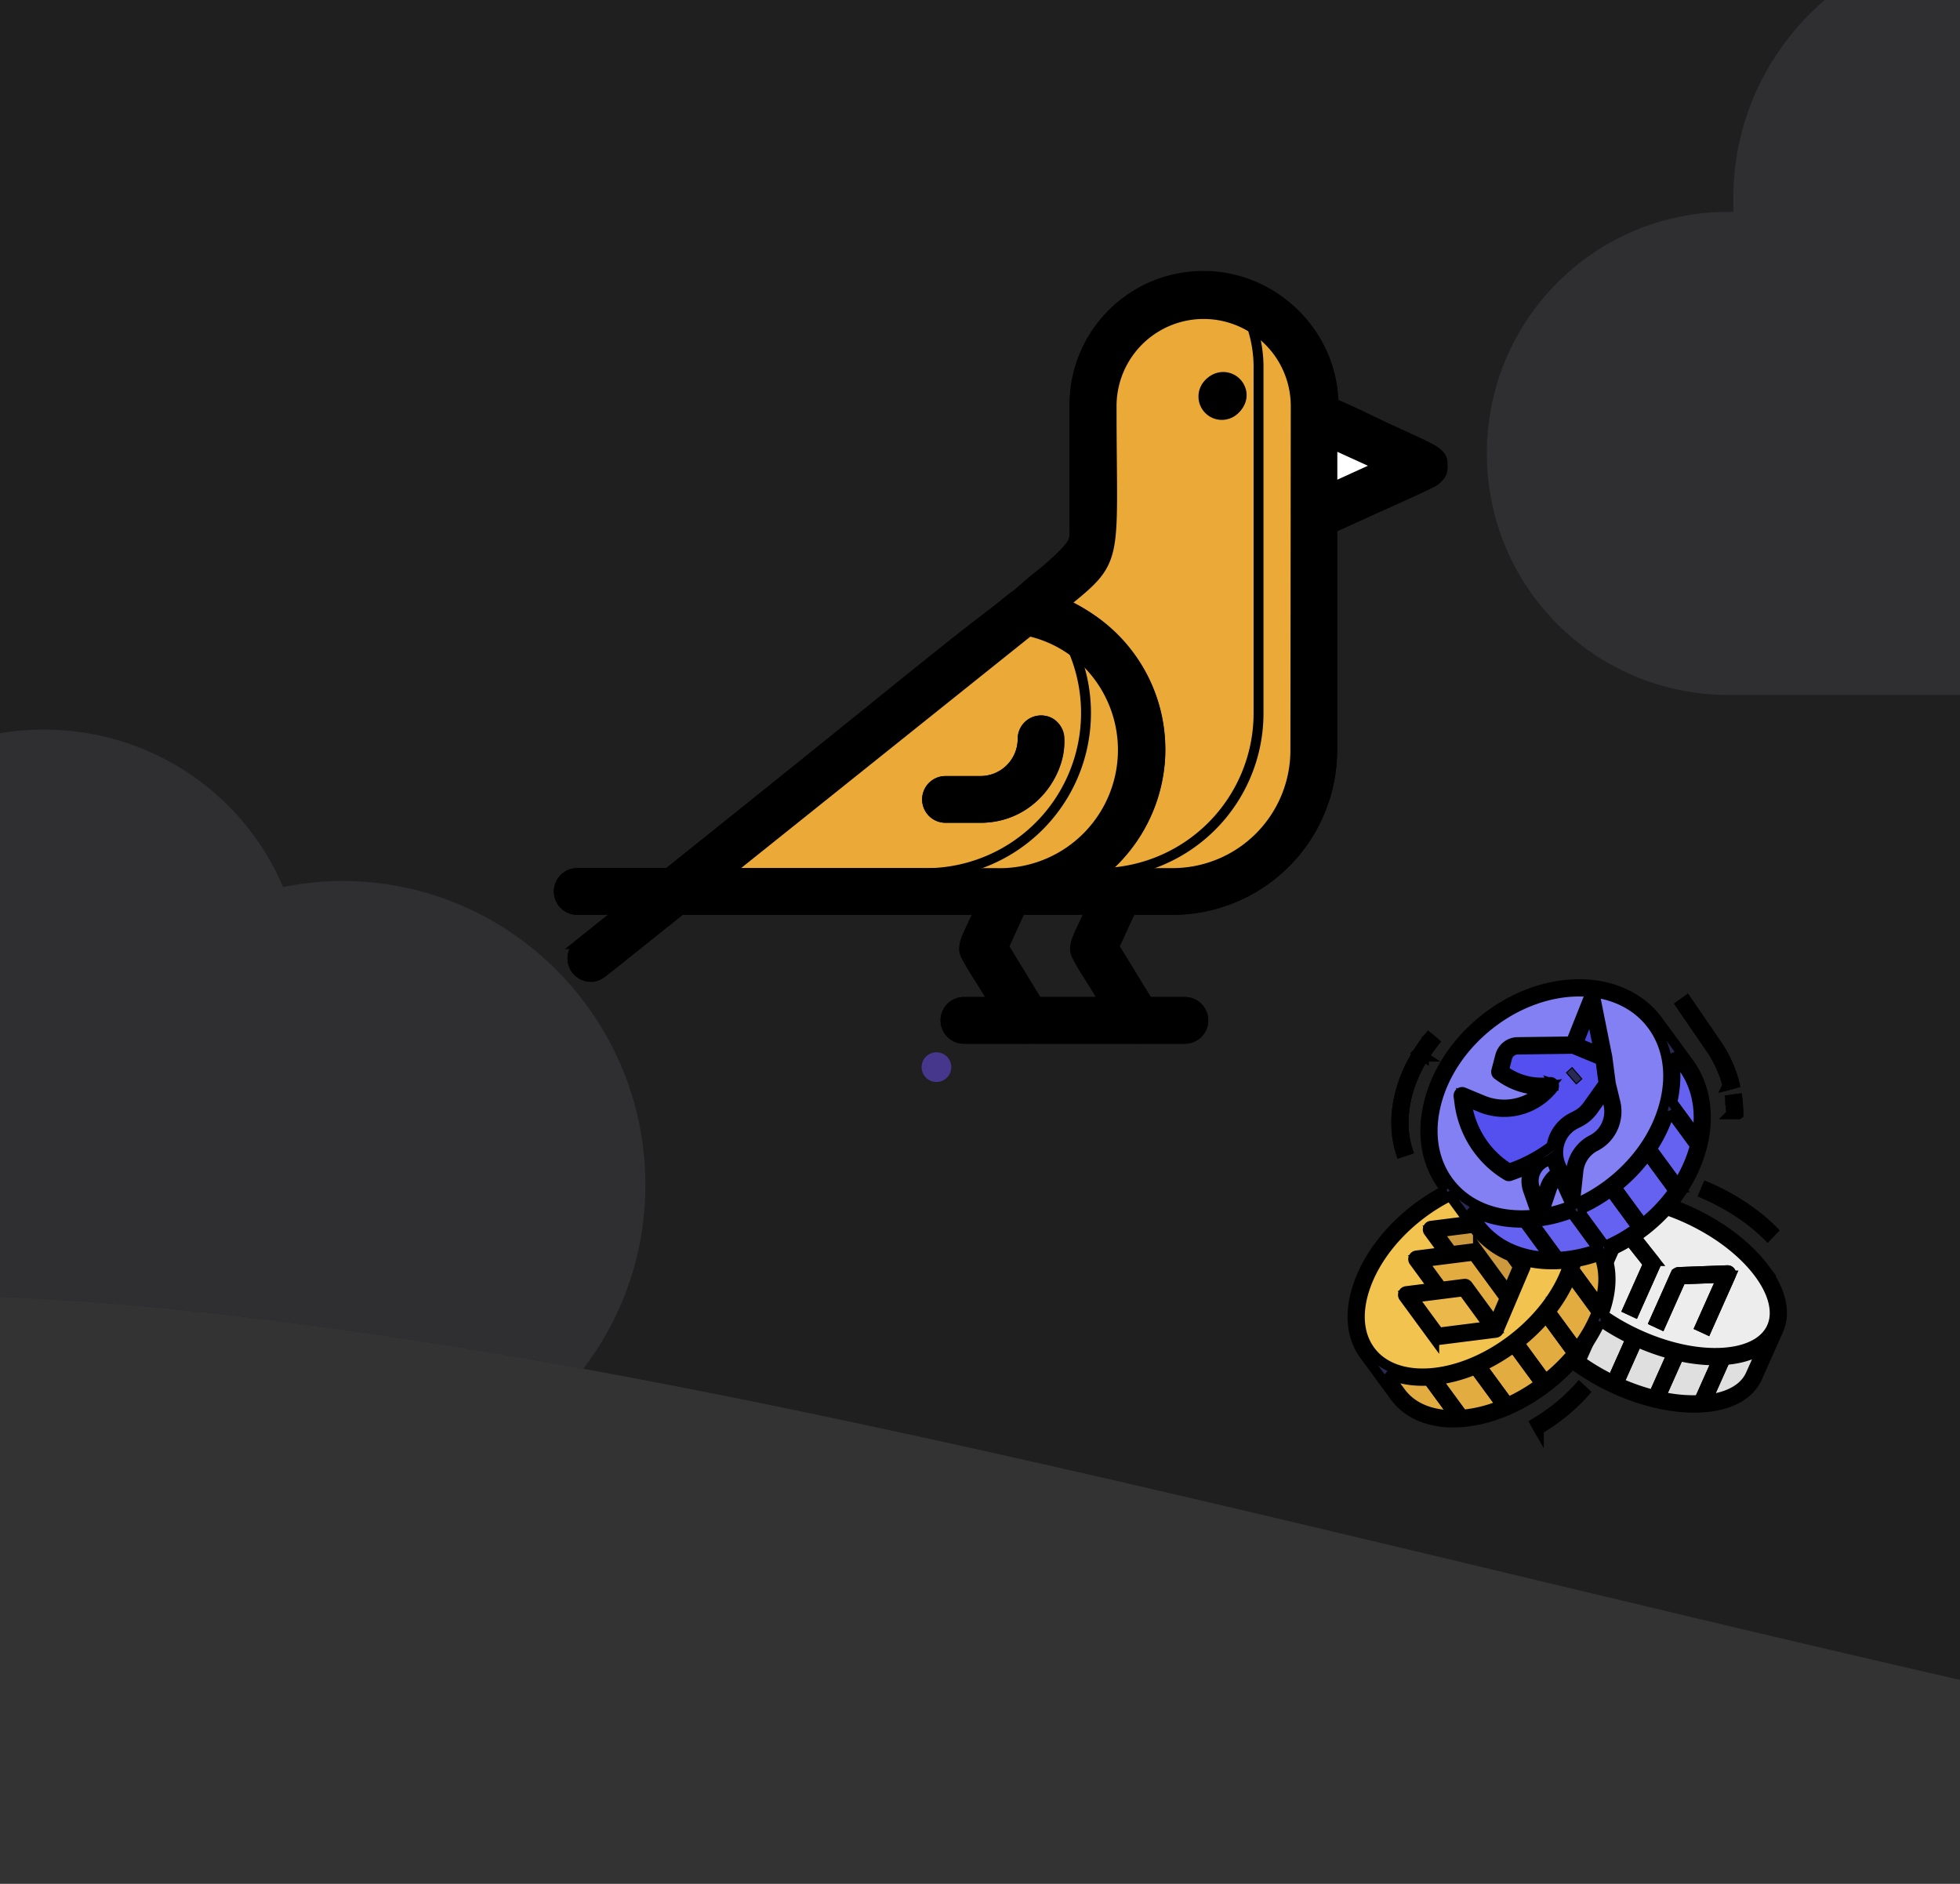 <svg xmlns="http://www.w3.org/2000/svg" xmlns:xlink="http://www.w3.org/1999/xlink" xml:space="preserve" width="198" height="190.3"><rect width="100%" height="100%" fill="#333333" stroke="none"/><path fill="#121214" d="M198-45.7H0V131c54.2 2.2 126.7 22.4 198 38.7z" opacity=".59"/><defs><path id="a" d="M198-45.7H0V131c54.2 2.2 126.7 22.4 198 38.7z"/></defs><clipPath id="b"><use xlink:href="#a"/></clipPath><path fill="#3a3a3f" d="M34.6 89q-3 0-6 .6c-4-9.4-13.3-15.9-24.2-15.9-14.5 0-26.3 11.8-26.3 26.3v1.4h-.5c-13.5 0-24.4 10.9-24.4 24.4s10.9 24.5 24.4 24.5h57c16.9 0 30.6-13.7 30.6-30.6S51.5 89 34.6 89" clip-path="url(#b)" opacity=".59"/><defs><path id="d" d="M198-45.7H0V131c54.2 2.2 126.7 22.4 198 38.7z"/></defs><clipPath id="e"><use xlink:href="#d"/></clipPath><path fill="#3a3a3f" d="M231.6 9q-3 0-6 .6c-4-9.4-13.3-15.9-24.2-15.9-14.5 0-26.3 11.8-26.3 26.3v1.4h-.5c-13.5 0-24.4 10.9-24.4 24.4s10.9 24.4 24.4 24.4h57c16.9 0 30.6-13.7 30.6-30.6S248.5 9 231.6 9" clip-path="url(#e)" opacity=".59"/><defs><path id="f" d="M198-45.7H0V131c54.2 2.2 126.7 22.4 198 38.7z"/></defs><clipPath id="g"><use xlink:href="#f"/></clipPath><circle cx="30.1" cy="-5.7" r="4" fill="#2189ff" clip-path="url(#g)"/><defs><path id="h" d="M198-45.7H0V131c54.2 2.2 126.7 22.4 198 38.7z"/></defs><clipPath id="i"><use xlink:href="#h"/></clipPath><circle cx="135.6" cy="-18.2" r="1.5" fill="#fff" clip-path="url(#i)"/><defs><path id="j" d="M198-45.7H0V131c54.2 2.2 126.7 22.4 198 38.7z"/></defs><clipPath id="k"><use xlink:href="#j"/></clipPath><circle cx="94.6" cy="107.8" r="1.5" fill="#6147d7" clip-path="url(#k)" opacity=".59"/><g stroke="null" transform="rotate(.008 157.669 119.677)"><path fill="#dfdfdf" d="m156.571 123.643-2.132 4.783c-1.515 3.396 2.35 8.517 8.632 11.438 6.282 2.92 12.603 2.536 14.117-.86l2.133-4.783z"/><path fill="#ededed" d="M171.489 141.82q.425-.01.83-.05l2.325-5.213-.67-.311zm-4.591-.574q.368.095.73.174l2.47-5.538-.67-.311zm-4.16-1.541q.165.08.333.159.168.078.336.152l2.574-5.772-.67-.31zm-3.808-2.329q.296.227.608.447l2.593-5.815-.669-.311zm-2.83-2.711 2.69-6.032-.67-.311-2.529 5.67q.237.338.508.673z"/><ellipse cx="978.053" cy="-510.906" fill="#ededed" rx="72" ry="136" transform="matrix(.038 -.085 .084 .039 173.427 232.331)"/><path fill="#d6d6d6" d="m165.114 132.565-.669-.311 2.039-4.572-2.584-3.264-2.19 4.913-.67-.31 2.437-5.467a.368.375 0 0 1 .62-.08l3.101 3.916a.368.375 0 0 1 .05.392zm7.301 1.745-.67-.312 2.192-4.913-4.108.153-2.038 4.571-.67-.311 2.133-4.783a.368.375 0 0 1 .322-.22l4.928-.182a.368.375 0 0 1 .348.53z"/><path fill="#e2ac40" d="m161.218 125.567-3.084-4.207-20.012 15.295 3.083 4.207c2.677 3.651 9.326 3.187 14.853-1.036 5.526-4.224 7.836-10.608 5.16-14.26z"/><path fill="#f2c34e" d="m148.011 143.256-3.69-5.034-.588.45 3.405 4.646q.43-.014.873-.062zm.791-6.438-.588.45 3.65 4.98q.349-.141.697-.302zm3.837-2.283-.589.45 3.711 5.063q.149-.11.297-.222.147-.113.292-.228zm6.877 1.865-3.609-4.923-.588.45 3.717 5.07q.249-.295.48-.596zm-1.698-8.58 3.731 5.09q.17-.42.304-.838l-3.446-4.702z"/><ellipse cx="272.051" cy="-701.435" fill="#f2c34e" rx="136" ry="88" transform="matrix(.074 -.056 .055 .075 166.739 197.002)"/><path fill="#cc993e" d="m150.486 123.454-5.883.745 6.797 9.273 2.358-5.553z"/><path fill="#e2ac40" d="m149.013 126.456-5.883.744 5.41 7.385 2.524-.32 1.343-3.176z"/><path fill="#eab84b" d="m142.097 130.803 3.084 4.207 5.883-.745-3.084-4.207z"/><path fill="#6562f1" d="m170.3 107.572-3.085-4.207-21.189 16.194 3.084 4.208c3.406 4.647 10.91 4.789 16.762.317s7.834-11.865 4.427-16.512z"/><path fill="#8380f3" d="m168.366 110.572-.589.45 3.722 5.078q.135-.47.23-.939zm1.361 9.374-3.53-4.815-.588.45 3.674 5.013q.232-.32.444-.648zm-7.197-1.049-.59.45 3.635 4.958q.15-.109.297-.221.148-.113.292-.229zm-4.09 1.939-.588.45 3.78 5.156q.355-.133.71-.285zm-4.699 1.106-.588.45 3.631 4.954q.445.001.896-.03z"/><ellipse cx="364.464" cy="-888.387" fill="#8380f3" rx="144" ry="112" transform="matrix(.074 -.056 .055 .075 178.728 198.7)"/><path fill="#5350ef" d="m158.967 105.575-5.664.072a1.47 1.501 0 0 0-1.402 1.113l-.397 1.516.313.221a6.857 7.001 0 0 0 4.808 1.18 6.055 6.183 0 0 1-6.97 1.818l-1.95-.808.087.66a9.507 9.708 0 0 0 4.635 7.097 16.052 16.392 0 0 0 4.608-2.443l4.878-4.739a1.635 1.67 0 0 0 .493-1.43l-.393-2.994z"/><path fill="#8380f3" d="M472.285-917.157h8v16h-8z" transform="matrix(.069 -.062 .061 .07 181.617 201.843)"/><path fill="#4b48d7" d="m160.824 100.909-1.857 4.665 3.046 1.264z"/><path fill="#bebebe" d="M178.565 124.827c-1.55-1.547-3.563-2.92-5.823-3.97q-.294-.137-.588-.264l.286-.692q.303.13.606.272c2.337 1.087 4.423 2.51 6.033 4.117zm-23.107 19.576-.367-.65a18.947 19.347 0 0 0 1.89-1.273 18.585 18.978 0 0 0 2.547-2.345l.542.508a19.324 19.733 0 0 1-2.65 2.438 19.698 20.115 0 0 1-1.962 1.322zm-11.613-37.659-.619-.406a15.975 16.312 0 0 1 1.097-1.537l.568.477a15.237 15.558 0 0 0-1.046 1.466zm-2.339 9.673c-.9-2.824-.439-6.217 1.267-9.31l.64.369c-1.605 2.91-2.045 6.084-1.208 8.708zm34.1-3.87h-.735a11.334 11.573 0 0 0-.09-1.454l.729-.095a12.079 12.334 0 0 1 .096 1.549zm-1.1-2.908a11.259 11.497 0 0 0-1.677-3.706l-3.038-4.432.602-.43 3.038 4.432a11.99 12.243 0 0 1 1.786 3.946z"/><path fill="#7572f2" d="M157.655 118.16a2.434 2.485 0 0 0-1.231 1.429l-.862 2.578-.857-2.43a2.434 2.485 0 0 1 1.217-3.073l.24-.12a2.434 2.485 0 0 0 .97-.882l1.281-2.02.484 1.519a2.434 2.485 0 0 1-1.242 3z"/><path fill="#6562f1" d="M160.996 115.47a3.503 3.577 0 0 0-1.912 2.805l-.3 2.786-1.417-3.147a3.503 3.577 0 0 1 1.613-4.691l.42-.215a3.503 3.577 0 0 0 1.262-1.094l1.703-2.393.46 1.889a3.503 3.577 0 0 1-1.83 4.059z"/><path fill="#292956" d="M472.285-917.157h8v16h-8z" transform="matrix(.069 -.062 .061 .07 181.617 201.843)"/><path fill="#292956" d="M178.22 128.095c-1.667-2.208-4.288-4.216-7.38-5.654a24 24 0 0 0-1.91-.789c3.712-4.509 4.554-10.362 1.664-14.305l-3.084-4.207c-3.523-4.805-11.273-4.981-17.277-.393-2.895 2.213-4.962 5.193-5.82 8.392-.866 3.233-.398 6.303 1.319 8.645l.315.43a19.32 19.728 0 0 0-2.985 1.881c-2.73 2.086-4.782 4.755-5.781 7.515-1.02 2.816-.825 5.398.546 7.27l3.084 4.207c.698.952 1.654 1.658 2.841 2.1a8.873 9.06 0 0 0 3.047.512q.388 0 .789-.028c2.875-.2 5.961-1.46 8.69-3.545a19.406 19.816 0 0 0 2.568-2.348 22.788 23.27 0 0 0 4.073 2.427c2.793 1.3 5.678 1.996 8.218 1.996q.408 0 .802-.024c2.81-.17 4.792-1.243 5.584-3.018l2.132-4.782c.792-1.776.282-4.007-1.436-6.282zm-16.104-2.245-2.63-3.589a17.1 17.46 0 0 0 3.226-1.862l2.643 3.606a16.324 16.669 0 0 1-3.24 1.845zm-2.828 10.239-2.627-3.583a15.05 15.367 0 0 0 2.06-3.454l2.57 3.506q-.05.132-.103.263a14.2 14.5 0 0 1-1.9 3.268zm-5.952-8.12-1.01 2.38-3.02-4.118a.368.376 0 0 0-.339-.148l-2.309.292-1.38-1.883 3.574-.453a8.767 8.952 0 0 0 3.713 2.878zm-5.523 2.488 2.577 3.515-5.042.639-2.577-3.515zm.461-.624a.368.376 0 0 0-.34-.147l-2.309.292-1.82-2.485 5.041-.638 3.143 4.288-1.01 2.38zm1.13-6.291-1-1.366c1.449.839 3.175 1.3 5.08 1.337l.24.002q.126 0 .25-.003l2.533 3.455c-3.017-.076-5.538-1.29-7.103-3.425zm8.013 3.414-2.56-3.49a14.823 15.136 0 0 0 3.922-.915l2.624 3.58a13.884 14.177 0 0 1-3.986.825zm-.47-17.463a.367.375 0 0 0-.37-.189 6.476 6.613 0 0 1-4.551-1.116l-.1-.07.33-1.26a1.107 1.13 0 0 1 1.052-.835l5.59-.072 2.78 1.153.304 2.318-1.617 2.27a3.148 3.215 0 0 1-1.13.98l-.42.215a3.855 3.937 0 0 0-2.087 2.879 15.653 15.983 0 0 1-4.258 2.268 9.08 9.27 0 0 1-4.313-6.737l-.003-.019 1.362.565a6.39 6.525 0 0 0 7.394-1.93.368.375 0 0 0 .036-.42zm.754 8.264a3.123 3.189 0 0 1 1.443-4.199l.42-.215a3.887 3.969 0 0 0 1.395-1.209l1.24-1.74.27 1.106a3.118 3.184 0 0 1-1.638 3.633 3.856 3.937 0 0 0-2.112 3.101l-.155 1.439zm1.745-12.389 1.261-3.17.808 4.029zm-3.35 12.036.24-.12a2.802 2.861 0 0 0 .39-.237 3.913 3.996 0 0 0 .307 1.024l.155.343a2.78 2.839 0 0 0-1.107 1.456l-.528 1.564-.498-1.424a2.064 2.108 0 0 1 1.041-2.606zm5.486 14.298-2.545-3.473q.126-.368.227-.737a15.115 15.434 0 0 0 2.267-.612c.56 1.368.577 3.037.051 4.822zm4.362-8.147-2.644-3.606a16.939 17.296 0 0 0 3.13-3.247l2.622 3.576a16.108 16.448 0 0 1-3.108 3.277zm2.745-11.29 2.53 3.454a13.408 13.691 0 0 1-1.727 3.906l-2.613-3.564a14.35 14.654 0 0 0 1.81-3.795zm1.316-4.468c1.435 1.957 1.868 4.43 1.426 6.957l-2.495-3.404c.4-1.722.418-3.39.068-4.919zm-24.883 3.54c.815-3.039 2.786-5.876 5.551-7.989 2.784-2.127 5.954-3.186 8.849-3.186 3.012 0 5.727 1.146 7.4 3.428 1.577 2.152 2.003 4.993 1.197 7.997-.815 3.039-2.786 5.876-5.55 7.989-2.038 1.557-4.324 2.58-6.62 2.988l.827-2.45a2.051 2.094 0 0 1 .724-1.007l.95 2.11a.368.375 0 0 0 .7-.115l.3-2.786a3.123 3.19 0 0 1 1.71-2.511 3.85 3.93 0 0 0 2.022-4.486l-.455-1.868-.35-2.663-.004-.025-1.19-5.93a.368.375 0 0 0-.7-.065l-1.764 4.434-5.42.07a1.844 1.883 0 0 0-1.753 1.391l-.397 1.516a.368.375 0 0 0 .146.406l.313.221a7.206 7.359 0 0 0 4.1 1.308 5.655 5.775 0 0 1-5.915 1.034l-1.949-.809a.368.375 0 0 0-.503.398l.087.66a9.811 10.018 0 0 0 4.814 7.371.368.375 0 0 0 .3.033 16.434 16.781 0 0 0 1.965-.804 2.796 2.855 0 0 0-.144 2.265l.844 2.413a12.678 12.946 0 0 1-1.71.087c-3.05-.057-5.599-1.275-7.177-3.428s-2.003-4.993-1.198-7.997zm-7.151 18.533c.95-2.626 2.914-5.174 5.531-7.174a18.537 18.928 0 0 1 2.994-1.87l1.847 2.521-3.785.48a.368.375 0 0 0-.249.597l1.509 2.058-2.733.346a.368.375 0 0 0-.25.597l1.95 2.66-2.733.345a.368.375 0 0 0-.249.598l3.084 4.207a.368.376 0 0 0 .34.148l5.882-.745a.368.375 0 0 0 .292-.223l2.695-6.347a.368.376 0 0 0-.043-.374l-.264-.36a11.655 11.9 0 0 0 2.778.386q.12.002.241.002a13.519 13.804 0 0 0 1.653-.105c-.848 2.778-2.898 5.554-5.707 7.701-5.356 4.093-11.787 4.591-14.338 1.112-1.217-1.66-1.375-3.99-.445-6.56zm7.212 9.527a15.076 15.394 0 0 0 3.827-1.043l2.627 3.585a14.038 14.335 0 0 1-3.88.97zm4.52-1.35a19.117 19.52 0 0 0 3.195-1.906l2.643 3.606a18.313 18.7 0 0 1-3.205 1.891zm-8.203 2.59-1.382-1.886c1.028.488 2.241.741 3.593.741q.3 0 .61-.018l2.55 3.478c-2.278.016-4.22-.744-5.371-2.315zm14.63-1.34-2.644-3.606a19.137 19.541 0 0 0 2.692-2.592l2.631 3.59a18.322 18.709 0 0 1-2.68 2.608zm5.568-5.783a23.129 23.617 0 0 0 3.02 1.75l-1.827 4.098a21.939 22.402 0 0 1-3.552-2.146 15.63 15.96 0 0 0 2.359-3.702zm3.69 2.06a23.106 23.594 0 0 0 3.488 1.236l-1.824 4.09a22.314 22.785 0 0 1-3.492-1.227zm2.395 5.498 1.822-4.084a17.237 17.601 0 0 0 3.665.43l.183-.002-1.793 4.021a15.83 16.164 0 0 1-3.877-.365zm9.07-2.224c-.618 1.387-2.155 2.273-4.358 2.527l1.782-3.995c1.514-.118 2.778-.504 3.733-1.125zm.34-2.984c-.854.443-1.919.705-3.165.781-2.607.16-5.687-.518-8.672-1.906a22.45 22.923 0 0 1-3.365-1.93c.84-2.204.963-4.383.23-6.192a16.755 17.11 0 0 0 2.435-1.244l1.828 2.31-2.039 4.57.67.312 2.132-4.783a.368.375 0 0 0-.049-.391l-1.917-2.422q.412-.28.811-.585a17.188 17.551 0 0 0 2.312-2.122c.715.248 1.43.536 2.132.862 2.985 1.388 5.507 3.316 7.101 5.429.762 1.01 1.267 2.002 1.5 2.95.235.95.184 1.812-.15 2.562-.336.751-.939 1.356-1.794 1.8z"/><path fill="#292956" d="m174.504 128.313-4.928.183a.368.375 0 0 0-.322.22l-2.132 4.782.669.311 2.038-4.571 4.108-.153-2.191 4.913.669.311 2.437-5.466a.368.375 0 0 0-.348-.53zm-2.064-8.412-.286.692q.294.127.588.263c2.26 1.051 4.273 2.424 5.823 3.971l.514-.537c-1.61-1.607-3.696-3.03-6.033-4.117a24 24 0 0 0-.606-.272zm-15.46 22.579a18.947 19.347 0 0 1-1.889 1.272l.367.651a19.698 20.115 0 0 0 1.963-1.322 19.324 19.733 0 0 0 2.649-2.438l-.542-.508a18.585 18.978 0 0 1-2.548 2.345zm-12.089-37.202-.568-.477a15.975 16.312 0 0 0-1.097 1.537l.619.406a15.237 15.558 0 0 1 1.046-1.466zm-2.686 10.906c-.837-2.624-.397-5.798 1.208-8.708l-.64-.369c-1.706 3.093-2.168 6.486-1.267 9.31zm32.665-3.637h.736a12.079 12.334 0 0 0-.096-1.549l-.73.095a11.334 11.573 0 0 1 .09 1.454zm-.364-2.908.71-.19a11.99 12.243 0 0 0-1.785-3.946l-3.038-4.432-.602.43 3.038 4.432a11.259 11.497 0 0 1 1.677 3.706z"/></g><g stroke="null"><path fill="#fff" d="M144.66 45.412c-15.997-7.44-13.802-8.483-13.802 6.733a1.86 1.86 0 0 0 1.86 1.86c.577 0-.167.26 11.942-5.264a1.86 1.86 0 0 0 0-3.33z"/><path fill="#f8834b" d="M119.697 104.936H97.375a1.86 1.86 0 0 1 0-3.72h22.322a1.86 1.86 0 0 1 0 3.72z"/><path fill="#f8834b" d="M103.737 104.936c-1.432 0-1.34-.502-6.064-8.222-.688-1.134-.167-1.618 2.14-6.64a1.86 1.86 0 0 1 3.385 1.562l-1.86 3.98 3.962 6.493a1.86 1.86 0 0 1-1.563 2.827zm11.217 0c-1.432 0-1.358-.502-6.083-8.222-.67-1.134-.149-1.618 2.14-6.64a1.86 1.86 0 0 1 3.385 1.562l-1.86 3.98 3.962 6.493a1.86 1.86 0 0 1-1.544 2.827z"/><path fill="#5b9ad8" d="M59.67 98.686a1.86 1.86 0 0 1-1.153-3.31l8.464-6.772a1.86 1.86 0 0 1 2.325 2.902c-9.133 7.255-8.743 7.18-9.636 7.18z"/><path fill="#eba937" d="M134.578 41.022v34.766a16.146 16.146 0 0 1-16.127 16.127H100.5a1.86 1.86 0 0 1 0-3.72 12.835 12.835 0 0 0 13.02-11.682 12.37 12.37 0 0 0-5.58-11.16 12.22 12.22 0 0 0-5.748-4.744c7.44-7.44 6.492-.149 6.492-19.587a13.021 13.021 0 1 1 26.042 0z"/><path fill="#eba937" d="M127.138 37.301v34.767a16.146 16.146 0 0 1-16.128 16.127H100.5a12.835 12.835 0 0 0 13.022-11.682 12.37 12.37 0 0 0-5.58-11.16 12.22 12.22 0 0 0-5.749-4.744c7.44-7.44 6.492-.149 6.492-19.587a13.02 13.02 0 0 1 14.881-12.891 13.02 13.02 0 0 1 3.572 9.17z"/><path fill="#edebf2" d="M121.78 39.199a1.86 1.86 0 0 1 3.498 1.079 1.86 1.86 0 1 1-3.497-1.08z"/><path fill="#eba937" d="M117.186 76.7a16.425 16.425 0 0 1-16.741 15.215h-32.31a1.86 1.86 0 0 1-1.154-3.31l35.361-28.312c2.344-1.86 15.495 3.72 14.844 16.406z"/><path fill="#eba937" d="M93.06 88.195H67.483c37.203-29.762 35.622-29.483 37.575-27.53a16.183 16.183 0 0 1-11.998 27.53z"/><path fill="#5b9ad8" d="M68.134 91.915h-9.822a1.86 1.86 0 0 1 0-3.72h9.822a1.86 1.86 0 0 1 0 3.72z"/><path fill="#edebf2" d="M99.068 82.615h-3.553a1.86 1.86 0 0 1 0-3.72h3.553a4.26 4.26 0 0 0 4.241-4.26 1.86 1.86 0 0 1 1.86-1.86c3.907 0 1.507 9.84-6.1 9.84z"/><path d="M134.578 40.761a13.021 13.021 0 0 0-26.042.26v12.296c0 2.697 2.046.39-41.053 34.878h-9.17a1.86 1.86 0 0 0 0 3.72h4.52l-4.334 3.46a1.86 1.86 0 0 0 2.325 2.902l7.961-6.362h30.19c-2.195 4.8-2.306 3.144 1.451 9.3h-3.05a1.86 1.86 0 0 0 0 3.721h22.321a1.86 1.86 0 0 0 0-3.72h-3.72l-3.423-5.58 1.693-3.72h4.185a16.146 16.146 0 0 0 16.146-16.128V53.336c10.715-4.892 11.161-4.688 11.161-6.287s-.409-1.377-11.16-6.288zM73.435 88.195 103.96 63.77a12.13 12.13 0 0 1 5.897 3.256 12.444 12.444 0 0 1-9.3 21.168zm38.19 13.02h-6.809l-3.404-5.58 1.693-3.72h7.105c-2.232 4.8-2.362 3.125 1.414 9.3zm19.233-25.427a12.407 12.407 0 0 1-12.407 12.407h-7.273a15.923 15.923 0 0 0-3.72-27.177c5.747-4.613 4.836-4.092 4.836-19.996a9.3 9.3 0 0 1 18.601 0zm3.72-26.544v-4.39l4.818 2.195z"/><path d="M125.278 39.199a1.86 1.86 0 0 0-3.535 1.079 1.86 1.86 0 0 0 3.535.353 1.73 1.73 0 0 0 0-1.432zM107.03 74.634a1.86 1.86 0 0 0-3.72 0 4.26 4.26 0 0 1-4.242 4.26h-3.553a1.86 1.86 0 0 0 0 3.72h3.553a7.98 7.98 0 0 0 7.962-7.98z"/></g></svg>